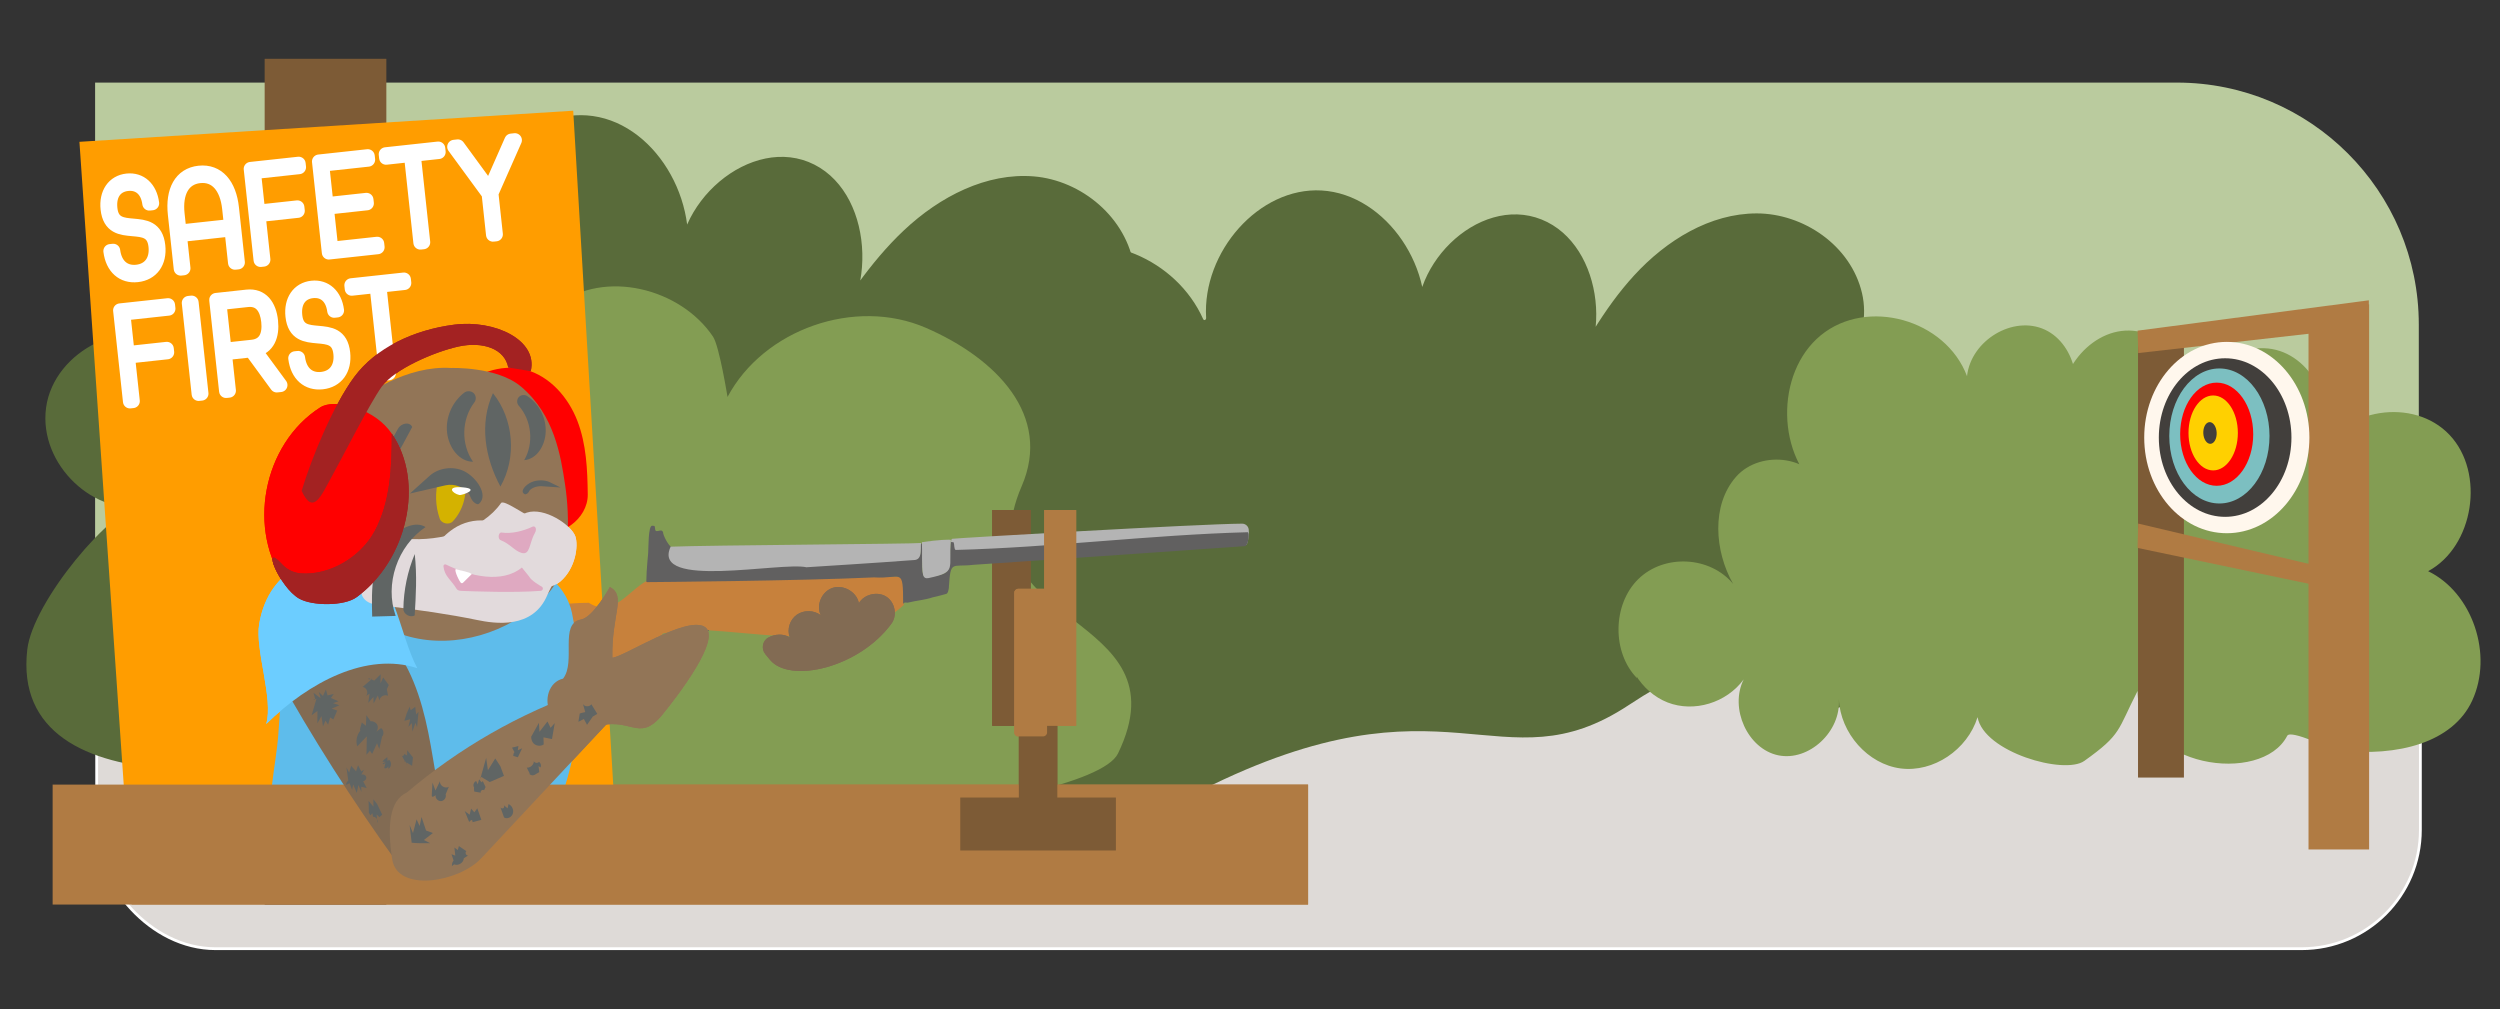 <?xml version="1.0" encoding="UTF-8"?>
<svg xmlns="http://www.w3.org/2000/svg" viewBox="0 0 1785.95 720.9">
  <rect x="0" y="0" width="1785.95" height="720.9" fill="#333333" stroke="none"/>
  <defs>
    <style>
      .cls-1 {
        fill: #ffd000;
      }

      .cls-2 {
        fill: #826b53;
      }

      .cls-3 {
        fill: #bacb9e;
      }

      .cls-4 {
        fill: #e2dadc;
      }

      .cls-5 {
        fill: #6ccdff;
      }

      .cls-6 {
        stroke-width: 10px;
      }

      .cls-6, .cls-7 {
        fill: #fff;
      }

      .cls-6, .cls-8 {
        stroke: #fff;
        stroke-linecap: round;
        stroke-linejoin: round;
      }

      .cls-9 {
        fill: #616060;
      }

      .cls-10 {
        fill: #7d5b36;
      }

      .cls-11 {
        fill: #423f3c;
      }

      .cls-12 {
        fill: #839d53;
      }

      .cls-13 {
        fill: #ff9d00;
      }

      .cls-8 {
        fill: #dedad7;
        stroke-width: 2px;
      }

      .cls-14 {
        fill: red;
      }

      .cls-15 {
        fill: #596b3a;
      }

      .cls-16 {
        fill: #dfa9c1;
      }

      .cls-17 {
        fill: #606564;
      }

      .cls-18 {
        fill: #fff7ed;
      }

      .cls-19 {
        fill: #b4b4b4;
      }

      .cls-20 {
        fill: #927557;
      }

      .cls-21 {
        fill: #a32222;
      }

      .cls-22 {
        fill: #c7813c;
      }

      .cls-23 {
        fill: #b07b43;
      }

      .cls-24 {
        fill: #7cbfc1;
      }

      .cls-25 {
        fill: #5ebceb;
      }

      .cls-26 {
        fill: #d4b200;
      }
    </style>
  </defs>
  <g id="Layer_13" data-name="Layer 13">
    <rect class="cls-8" x="69.07" y="361.41" width="1660" height="316.31" rx="84.88" ry="84.88"/>
    <path class="cls-3" d="M67.94,59h1487.17c95.39,0,172.83,77.44,172.83,172.83v92.75c0,80.26-65.16,145.41-145.41,145.41H67.94V59h0Z"/>
    <path class="cls-15" d="M166.36,240.76c-.47,1.18-1.72,1.21-2.14.06-17.48-48,8.61-110.14,54.1-127.29,43.41-16.36,95.5,11.63,111.24,57.49.51,1.48,2.22.91,2.26-.75,1.15-48.95,46.4-93.78,91.73-87.38,47.13,6.65,79.82,66.64,64.11,115.23-.46,1.43-2.04,1.31-2.25-.18-7.58-52.18,51.69-103.02,96.36-80.34,44.31,22.5,45.63,102.84,4.23,130.28-1.16.77-2.22-1.08-1.39-2.42,18.09-28.98,36.75-57.96,61.09-80.88,25.78-24.27,59.14-41.35,92.9-38.56,33.77,2.79,66.53,29.24,71.73,65.52,4.93,34.4-21.73,72.16-53.15,72.23-1.31,0-1.54-2.47-.29-3.1,43.35-21.81,102.78,17.18,102.34,69.62-.43,51.33-58.02,90.33-100.77,71.89-1.36-.59-.78-3.39.64-3.12,44.78,8.49,42.58,88.69,10.12,97.63-87.68,24.16-31.25-82.72-153.7-14.15-98.51,55.17-129.19-39.53-316.09,37.48-84.3,34.74-293.72,62.61-279.94-56.1,3.92-33.74,59.44-100.98,85.14-105.96,1.54-.3,1.77,2.8.24,3.16-36.38,8.64-77.61-28.87-71.94-70.03s59.19-67.02,91.58-44.08c1.03.73,2.18-.78,1.66-2.19-6.22-16.98,1.1-39.43,16.73-47.41,17.11-8.74,39.88,2.04,23.43,43.35Z"/>
    <path class="cls-15" d="M705.88,307.62c-.36,1.17-1.58,1.3-2.08.22-20.92-44.59-.47-106.17,42.53-126.19,41.03-19.1,94.11,3.59,113.16,46.27.62,1.38,2.24.7,2.14-.9-2.82-46.97,37.72-93.49,82.46-90.94,46.52,2.64,83.25,57.52,71.83,105.29-.34,1.41-1.88,1.42-2.21,0-11.59-49.38,42.14-102.76,87.54-84.57,45.05,18.05,52.8,94.89,14.62,124.44-1.07.83-2.26-.86-1.55-2.21,15.31-29.19,31.19-58.42,53.09-82.29,23.2-25.29,54.37-44.28,87.54-44.28,33.17,0,67.26,22.74,75.26,57.08,7.58,32.56-15.39,70.83-46.04,73.39-1.28.11-1.7-2.25-.54-2.95,40.53-24.32,101.66,8.32,105.45,58.59,3.71,49.2-49.33,91.1-92.52,76.83-1.37-.45-1.03-3.18.38-3.04,44.37,4.59,48.68,81.58,17.74,92.71-83.6,30.07-37.15-76.76-151.09-1.4-91.67,60.63-129.23-27.65-305.38,60.89-79.45,39.93-281.52,83.19-277.64-31.6,1.1-32.62,49.87-101.41,74.54-108.22,1.47-.41,1.95,2.54.49,3.01-34.8,11.15-78.04-21.51-75.83-61.39,2.3-41.38,52.35-68.87,85.81-49.46,1.06.62,2.06-.92,1.45-2.22-7.44-15.77-2.1-37.85,12.51-46.73,15.99-9.72,39.07-1.19,26.35,39.66Z"/>
    <path class="cls-12" d="M509.41,240.56c-23.1-34.51-77.33-48.54-111.43-22.57-41.09,31.29-33.89,106.14,12.42,129.1-32.9-19.53-71.04-49.31-105.55-42.79-69.7,13.17-58.12,40.31-80.05,74.37-41,63.67-35.46-53.69-103.27,14.11-36.6,36.6-37.19,99.66-17.42,134.93,5.37,9.59,79.92,64.68,117.92,23.39,18.68-20.3,35.2,10.28,64.05,18.83,152.14,45.13,492.4,10.04,512.58-31.63,49.41-101.98-112.55-89.74-68.78-191,21.79-50.4-18.11-91.33-68.55-113.15-50.44-21.83-115.76.98-141.6,49.43,0,0-5.86-36.35-10.33-43.03Z"/>
    <path class="cls-12" d="M1169.53,484.55c-18.05-18.34-17.67-52.66.79-70.81,18.46-18.15,51.31-16.51,67.78,3.38-13.29-23.48-15.67-56.29,2.1-76.51,17.78-20.22,57.31-14.87,62.76,11.84-34.05-25.18-35.24-85.87-2.2-112.93,33.04-27.06,89.16-11.38,104.43,29.19,2.9-25.71,33.07-43.7,55.66-33.19,22.59,10.51,29.7,45.85,13.11,65.19-8.58-30.03,16.98-65.09,47.06-64.57,30.08.53,54.05,36.45,44.14,66.16-1.36-31.65,31.31-59.78,60.79-52.35,29.49,7.44,45.84,47.94,30.44,75.36,17.26-33.82,67.88-41.74,93.52-14.62,25.64,27.12,17.35,79.82-15.31,97.35,31.65,15.31,46.71,59.6,31.45,92.54-13.77,29.74-52.85,40.29-95.24,35.5-5.4-.61-34.41-15.24-36.89-10.41-18.21,35.46-106.88,22.7-106.88-32.06-14.55,28.34-11.09,30.75-38.07,49.99-14.2,10.13-71.75-6.27-76.24-31.27-7.24,23.4-31.65,39.66-54.97,36.63-23.32-3.03-42.93-25.01-44.15-49.51,1.74,23.16-21.43,44.66-43.26,40.13-21.83-4.53-35.05-33.59-24.68-54.24-12.29,16.8-35.51,23.83-54.38,16.48-18.88-7.35-31.86-28.48-30.42-49.5"/>
  </g>
  <g id="Layer_9" data-name="Layer 9">
    <polygon class="cls-23" points="1649.16 227.94 1692.45 217.35 1692.45 606.86 1649.16 606.86 1649.16 227.94"/>
    <rect class="cls-10" x="1384.7" y="380.01" width="318.11" height="32.79" transform="translate(1940.16 -1147.34) rotate(90)"/>
    <polygon class="cls-23" points="1527.04 391.43 1527.47 374.03 1677.59 409.5 1674.58 422.34 1527.04 391.43"/>
    <polygon class="cls-23" points="1527.52 252.22 1527.04 236.21 1692.26 214.53 1692.14 233.58 1527.52 252.22"/>
    <ellipse class="cls-18" cx="1590.79" cy="312.58" rx="59" ry="68.34"/>
    <ellipse class="cls-11" cx="1589.59" cy="312.58" rx="47.37" ry="56.64"/>
    <ellipse class="cls-24" cx="1585.49" cy="311.45" rx="35.8" ry="48.23"/>
    <ellipse class="cls-14" cx="1583.56" cy="310.19" rx="26.1" ry="36.85"/>
    <ellipse class="cls-1" cx="1581.05" cy="309.28" rx="17.63" ry="26.77"/>
    <ellipse class="cls-11" cx="1578.77" cy="309.28" rx="4.78" ry="7.76" transform="translate(-11.4 65.3) rotate(-2.36)"/>
  </g>
  <g id="Layer_10" data-name="Layer 10">
    <path class="cls-25" d="M220.86,389.76c50.75,4.92,101.5,9.84,152.25,14.75,16.75,1.62,31.79,15.76,35.49,33.37,9.57,45.52,7.02,113.7-18.15,151.76-25.16,38.06-73.31,34.57-116.85,34.57-104.26,0-78.08-53.17-74.77-99.71,2.44-34.32,4.88-68.65,7.32-102.97"/>
    <rect class="cls-23" x="94.03" y="560.5" width="840.44" height="85.69"/>
    <rect class="cls-10" x="-69.56" y="300.63" width="604.19" height="86.93" transform="translate(576.63 111.56) rotate(90)"/>
    <rect class="cls-10" x="685.98" y="569.74" width="111.2" height="37.83"/>
    <rect class="cls-10" x="727.83" y="421.17" width="27.51" height="151.43"/>
    <rect class="cls-10" x="708.8" y="364.35" width="27.51" height="154.18"/>
    <path class="cls-14" d="M332.5,277.41c-15.33,39.49,9.12,89.35,50.26,102.49,17.08,5.46,37.33-9.07,37.12-26.64-.21-17.8-.99-35.98-7.44-52.66-6.45-16.68-19.57-31.85-37.13-36.57-17.55-4.72-39.14,3.91-42.82,13.37Z"/>
    <path class="cls-20" d="M243.61,297.23c-23.97,25.19-22.92,64.15-14.14,96.02,8.78,31.87,36.49,56.98,69.59,63.05,33.1,6.07,70.23-7.14,93.23-33.18,15.7-17.78,14.76-54.49,11.42-76.69-3.12-20.71-7.62-50.12-31.51-70.26-17.15-14.46-49.95-13.29-49.95-13.29-30.75-1.94-62.81,17.71-78.64,34.34Z"/>
    <polyline class="cls-13" points="56.74 101.31 92.69 623.03 440.38 599.42 409.49 79.08"/>
    <rect class="cls-10" x="708.8" y="364.35" width="27.51" height="154.18"/>
    <g>
      <path class="cls-19" d="M679.29,388.2c.27-1.03,0-3.02.99-3.3,1.74-.42,176.76-10.63,207.04-10.81,2.44-.01,4.51,1.82,4.75,4.25.56,5.62-1.27,10.34-1.49,10.82-67.93-4.82-141.15,7.18-210.26,5.23-1.17-1.14-.44-4.48-1.02-6.19Z"/>
      <path class="cls-19" d="M303.4,454.35c1.25,2.93-.34,7.72-.65,11.14l-.23-.02c.24-3.67.56-7.33.89-11.12Z"/>
      <path class="cls-22" d="M315.5,448.83c4.6-2.87,10.76-2.57,15.87-4.53,1.19-.75,2.82-.03,3.99-.79.64-.51,1.34.15,1.87-.75,27.97-5.08,56.07-12.04,83.39-12.13,20.24,12.77,31.22-15.62,48.62-18.28,51.74-.23,103.33.5,155.17-.49,25.77.27,19.17-3.81,21.26,20.28-38.29,35.53-99.61,19.07-148.17,17.81-.39-2.88-10.65,1.6-13.73.96-.51.85-1.09.14-1.6.39-.6.29-1.17.43-1.84.31-.62-1.36-1.56-.02-2.35.28-.48.2-.93-.26-1.49.21-1.65.25-3.71-.07-3.94,2.32-14.67,5.46-22.25,20.57-25.84,34.54-1.2,13.07-1.26,13.31-15.28,15.19-18.92-3.12-15.59-17.9-33.05-2.34-22.83,15.99-47.31,30.04-72.12,42.89-16.78,10.43-13.08,8.19-13.63-8.71-.77-28.44-7.78-59.87,2.86-87.15Z"/>
      <path class="cls-9" d="M645.21,431.49c-.12-27.03-.93-17.72-20.85-19.01-52.31,2.48-160.87,3.39-161.2,3.37-.51-.03-1.23.17-1.45-.36.12-4.47.3-9.55.77-14.12.44-4.23.37-4.09.56-6.27.27-3.1-.09-19.7,2.87-19.53,1.37.2,1.96-.44,2.07,2.08.07,4.25,4.77-.95,5.71,2.75-.12,1.44,3.62,9.76,7.03,11.29,2.38.12,4.56-.67,7,.12-.28,2.28-1.96,3.02-2.6,5.34-1.13,2.08-1.27,6.48,1.12,6.89,31.46,1.33,62.93-1.12,94.41-2.85,25.27-1.79,50.63-2.84,75.95-3.88,1.67-1.13.56-6.87,1.03-8.92.47.04.94.08,1.56.13,1.16,4.17-3.19,26.65,3.39,23.54,20.05-1.64,14.96-5.93,16.5-24.88l2.1.17c.77,1.53.21,4.52,1.44,5.52,69.5-1.81,138.75-10.76,208.65-12.67,1.8.12.32,10.66-2.28,9.98-64.47,4.61-128.87,8.94-193.61,13.31-15.6,1.89-16.31-3.85-17.56,16.71-.33,1.73-.6,4.02-2.3,4.2-3.01.78-6.13,1.69-9.11,2.3-5.78,1.95-11.71,2.3-17.55,3.75-1.35.41-2.52-.84-3.65,1Z"/>
      <path class="cls-9" d="M315.42,448.83c-11.44,30.75-2.22,64.41-2.67,96.16.05,1.83-.84,5.89,1.95,6.08-8.63,3.99-11.67,10.06-10.07-2.63.29-12.44-.1-24.98-.9-37.44-.78-16.57-2.79-33.18-.29-49.66.5-12.6-.02-8.66,11.98-12.52Z"/>
      <path class="cls-9" d="M465.69,458.4c1.85-2.21,4.26-3.11,6.85-3.86.25,11.72,5.39,18.03,17.91,13.74,7.55-2.2,7.5-11.91,7.05-18.2,3.04-.31,5.91,0,9.01.25.02.68-.31.51-.52.43-6.72-.25-2.1,11.52-7.71,16.74-5.82,7.6-17.62,8.76-25.74,4.58-4.03-3.02-3.43-10.26-6.84-13.69Z"/>
      <path class="cls-19" d="M657.95,387.89c-.47,4.63,1.15,12.22-5.3,12.22-23.97,1.84-71.5,4.81-75.85,5.08-.21.01-.42.11-.63.06-18.19-4.12-111.36,16.07-97.07-14.71,27.31-1.08,173.96-1.95,178.84-2.64Z"/>
      <path class="cls-19" d="M679.29,385.74c-1.9,20.61,4.82,22.82-15.98,27.23-2.03.44-3.46-.2-3.95-2.68-1.12-5.73-.39-17.11-.78-22.97,11.29-1.66,20.22-2.08,20.72-1.59Z"/>
      <path class="cls-9" d="M487.01,450.69c-3.09,4.71,1.74,9.98,2.56,14.72-1.66,8.52-10.32-10.79-9.17-13.67.6-.01,1.18-.15,1.78-.44.52-.25,1.1.46,1.6-.39,1.05-.08,2.1-.15,3.23-.23Z"/>
    </g>
    <rect class="cls-23" x="745.97" y="364.35" width="22.83" height="154.18"/>
    <rect class="cls-23" x="683.58" y="461.65" width="105.46" height="23.41" rx="2.68" ry="2.68" transform="translate(262.95 1209.66) rotate(-90)"/>
    <path class="cls-20" d="M402.22,484.82c9.49-12.03-2.98-39.43,12.83-42.24,8.81-1.57,20.61-23.25,20.61-23.25,12.01,6.57,1.19,19.22,1.79,50.54,8.19-.58,52.38-29.84,65.76-22.21s-19.78,50.25-29.82,62.65c-17.65,21.82-23.05-.47-50.26,9.89-10.66,4.06-24.4-.75-29.69-10.4-5.29-9.65-1.35-22.69,8.78-24.99Z"/>
    <path class="cls-2" d="M550.04,471.32l-3.3-4.02c-3.08-3.76-2.13-9.48,2.12-11.84,4.66-2.59,10.72-2.95,15.31-.16-2.11-5.65.02-12.55,4.98-16.1,4.96-3.55,12.32-3.44,17.17.26-3.53-7.25.81-17.09,8.62-19.54,7.81-2.46,17.18,3.07,18.63,10.98,3.7-6.38,13.19-8.68,19.5-4.73,6.31,3.96,8.15,13.36,3.78,19.32-23.35,31.84-72.74,42.97-86.81,25.83Z"/>
    <path class="cls-2" d="M213.26,436.22c-16.73,6.46-24.88,28.46-16.28,43.92,26.01,46.74,54.82,91.99,86.23,135.44,5.86,8.11,18.03,11.09,27.1,6.65,9.07-4.44,13.93-15.76,10.83-25.22-7.83-23.85-10.2-49.03-15.17-73.6-4.97-24.57-13.03-49.46-30.07-68.14-17.04-18.68-43.25-26.54-62.64-19.05Z"/>
    <path class="cls-20" d="M290.74,566.1c37.17-31.69,80.44-56.47,126.84-72.63,6.21-2.16,13.77.31,17.41,5.7s3.01,13.19-1.45,17.95c-29.89,31.99-59.79,63.97-89.68,95.96-16.05,17.18-60.03,24.8-63.69.74-3.51-23.02-2.26-42.05,10.57-47.73Z"/>
    <path class="cls-5" d="M298.1,477.34c-36.09-11.74-77.24,9.82-107.94,39.89,5.34-17.94-8.17-53.15-4.99-71.58,7.24-42.02,43.92-52.08,69.89-45.52,25.98,6.56,29.93,52.77,43.04,77.21Z"/>
    <path class="cls-26" d="M332.19,343.17c-1.49-9.69-16.47-10.22-19-.72-2.45,9.2-2.23,19.11.96,28.09,1.27,3.57,6.73,4.69,9.33,1.92,7.26-7.77,10.32-18.82,8.71-29.29Z"/>
    <path class="cls-17" d="M335.25,353.13c-3.5-5.17-10.68-7.88-17.02-6.42-8.47,1.95-16.94,3.91-25.41,5.86,4.7-4.22,9.4-8.45,14.1-12.67,6.38-5.73,16.73-7.13,24.57-3.33,8.65,4.2,17.77,17.01,10.76,23.25-.49.43-.83.5-1.45.3-3.94-1.28-5.02-6.2-5.56-6.99Z"/>
    <path class="cls-4" d="M379.34,368.97c-3.58-.32-19.44-12.42-21.43-9.58-13.52,19.31-43.07,27.56-67.78,25.5-11.42-.95-29.34,18.24-31.65,28.87-2.31,10.64.32,17.12,11.7,18.45,30.14,3.54,51.06,6.68,70.48,10.67,12.63,2.6,40.09,6.97,50.43-18,4.08-9.85,11.48-13.32-4.24-45.66-5.29-10.89,6.17-9.04-7.5-10.26Z"/>
    <path class="cls-17" d="M378.33,350.37c1.68-1.97,5.35-3.24,8.71-3.02,4.48.3,8.96.6,13.45.91-2.58-1.27-5.16-2.54-7.74-3.8-3.5-1.72-8.95-1.75-12.94-.06-4.4,1.86-8.8,6.76-4.95,8.63.27.13.45.14.77.04,2.02-.63,2.44-2.4,2.7-2.7Z"/>
    <path class="cls-4" d="M361.34,399.75c-4.42-13.85,2.53-29.4,15-33.54,12.47-4.13,31.81,8.68,34.7,17.06,2.25,6.52.19,22.98-10.9,32.26-10.02,8.39-31.96,5.64-38.8-15.78Z"/>
    <path class="cls-4" d="M323.91,377.73c13.87-9.31,32.82-7.48,40.9,3.95,8.07,11.43,4.02,30.72-8.73,41.61-12.75,10.89-32.27,11.71-42.1,1.78-9.83-9.93-11.5-32.95,9.93-47.34Z"/>
    <path class="cls-16" d="M358.45,380.44c6.75,1.1,15.67-1.14,21.84-4.15,2.05-1,3.59,1.44,1.75,4.64-4.09,7.11-3.17,15.93-9.53,14.04-4.93-1.46-8.05-6.37-14.84-9.09-2.31-.92-1.68-5.85.78-5.45Z"/>
    <path class="cls-16" d="M372.83,405.43c-14.04,11.58-37.11,6.31-54.24-2.15-.89-.44-1.91.27-1.81,1.24.79,7.34,5.53,9.67,9.43,16.19.66,1.1,2.19,1.35,3.49,1.41,7.9.33,38.38,1.47,56.61-.05,1.61-.13,2.07-2.21.68-3-.84-.48-7.54-4.24-9.05-7.28"/>
    <path class="cls-17" d="M352.15,280.87c14.93,18.59,17.13,46.08,5.34,66.72-11.12-20.75-15.16-45.05-5.34-66.72Z"/>
    <path class="cls-17" d="M337.94,329.88c-8.71-12.47-8.3-30.37.96-42.45,1.47-1.92,1.24-4.89-.5-6.57s-4.78-1.85-6.72-.38c-8.72,6.64-13.55,17.89-12.29,28.64,1.26,10.75,8.56,20.64,18.55,20.76Z"/>
    <path class="cls-17" d="M257.61,521.76c-2.72,3.06-3.66,7.55-2.39,11.41,2.28-2.38,4.56-4.77,6.83-7.15l-.26,13.16c.82-.96,1.65-1.92,2.47-2.89l1.6,2.31,3.47-7.68,1.62,4.18c.65-2.94,1.31-5.88,1.96-8.83,1.61-1.72,1.27-4.8-.67-6.16-1.22.93-2.44,1.87-3.66,2.8,1.35-1.3,1.74-3.47.91-5.14s-2.8-2.72-4.68-2.49c-1.03-1.46-2.06-2.93-3.1-4.39-.1,2.53-.2,5.05-.3,7.58-.98-.78-1.97-1.57-2.95-2.35l-.75,2.71c-.49,1.63-.98,3.27-.11,2.91Z"/>
    <path class="cls-17" d="M290.46,509.86c-.53,1.69-1.05,3.39-1.58,5.08,1.39-.37,2.78-.73,4.17-1.1-.44,1.8-.87,3.61-1.31,5.41.82-.91,1.65-1.81,2.47-2.72.13,2.03.27,4.05.4,6.08.74-2.09,1.47-4.17,2.21-6.26.38,1.09.75,2.18,1.13,3.27.34-3.72.69-7.45,1.03-11.17-.57.67-1.13,1.34-1.7,2.02-.21-1.85-.41-3.7-.62-5.56-1.09.81-2.18,1.63-3.27,2.44-.27-.82-.53-1.65-.8-2.47-.99,2.41-2.06,4.78-2.13,4.98Z"/>
    <path class="cls-17" d="M374.47,328.74c7.02-12.05,5.38-28.47-3.91-38.94-1.47-1.66-1.48-4.41-.01-6.07,1.47-1.66,4.22-2.03,6.08-.81,8.4,5.51,13.59,15.52,13.22,25.49-.37,9.97-6.3,19.54-15.38,20.34Z"/>
    <path class="cls-17" d="M304.01,376.51c-20.16,13.54-29.36,40.87-21.35,63.5-5.59.16-11.18.32-16.78.47-.26-9.98-.51-20.04,1.22-29.88,1.74-9.84,5.62-19.57,12.66-26.79s17.54-11.62,24.24-7.29Z"/>
    <path class="cls-17" d="M296.3,395.76c-5.16,12.43-7.93,25.8-8.14,39.22-.06,3.71,4.79,6.52,8.08,4.68.86-14.16,1.73-28.32.05-43.9Z"/>
    <path class="cls-17" d="M264.67,355.24c4.02-16.85,10.73-33.56,19.67-49,2.47-4.27,8.54-4.99,10.13-1.2-8.88,16.63-17.76,33.25-29.79,50.2Z"/>
    <path class="cls-17" d="M226.07,499.19c-1.15,3.92-2.3,7.85-3.46,11.77,1.38-1.02,2.76-2.05,4.14-3.07,0,2.95-.01,5.91-.02,8.86.97-1.72,1.94-3.45,2.91-5.17.36,2.45.73,4.91,1.09,7.36.6-1.39,1.19-2.77,1.79-4.16.62.98,1.25,1.96,1.87,2.94.49-1.73.97-3.46,1.46-5.19.75.5,1.51.99,2.26,1.49.92-2.13,1.84-4.26,2.76-6.39-1.3-.47-2.61-.93-3.91-1.4l5.49-2.4c-1.51-.5-3.02-1.01-4.52-1.51,1.29-.45,2.57-.89,3.86-1.34-1.79-.79-3.59-1.58-5.38-2.36.68-.97,1.36-1.95,2.04-2.92-1.49.37-2.98.73-4.47,1.1-.39-1.43-.78-2.85-1.16-4.28-.7,1.55-1.4,3.1-2.1,4.65-1.01-.96-2.02-1.92-3.03-2.88.47,1.52.93,3.05,1.4,4.57-1.71-1.32-3.42-2.64-5.13-3.97.43,1.58.86,3.17,1.29,4.75-1.24-.53-2.51,1.51.8-.46Z"/>
    <path class="cls-17" d="M265.94,484.81c-2.3,1.98-4.6,3.96-6.9,5.94,2.87.24,4.44,4.3,2.46,6.34.84-.5,1.68-1,2.52-1.5-.32,2.16-.64,4.33-.96,6.49,1.24-1.4,2.48-2.79,3.73-4.19.03,1.57.06,3.15.09,4.72l3.03-5.78c.39,1.23.79,2.45,1.18,3.68.04-2.77,3.67-4.8,6.13-3.43-.29-1.58-.58-3.16-.86-4.74.46-.99.93-1.99,1.39-2.98-1.34-1.8-2.68-3.6-4.03-5.4-.64,1.4-1.28,2.81-1.92,4.21.05-2.17.1-4.33.14-6.5-1.52,1.51-3.04,3.02-4.56,4.53-1.33-.57-2.65-1.14-3.98-1.71-.31.68-.61,1.35,2.53.29Z"/>
    <path class="cls-17" d="M289.41,544.16l-2.43-4.48c.48,1.07,2.42-.49,1.44-1.16.81.37,1.62.74,2.42,1.11,0-1.23.01-2.47.02-3.7,1.38,1.7,2.76,3.41,4.13,5.11-.19,2.01-.39,4.02-.58,6.03-1.39-.81-2.78-1.61-4.17-2.42.23.59.46,1.18.69,1.78-.55-1-1.11-2-1.66-2.99-.34.68-.67,1.35.13.73Z"/>
    <path class="cls-17" d="M248.82,557.7l-1.34-9.5c.65,1.26,1.31,2.51,1.96,3.77.48-1.63.96-3.27,1.43-4.9,1.16,1.32,2.32,2.64,3.48,3.95.48-1.46.96-2.91,1.44-4.37l2.31,4.49c.67-.46,1.33-.92,2-1.37-.64,1.21-1.28,2.42-1.93,3.63,1.32-.57,3.06.25,3.43,1.62s-.73,2.93-2.16,3.07c.84,1.63,1.68,3.27,2.52,4.9-1.3-.3-2.61-.6-3.91-.9.05,1.24.1,2.47.16,3.71-.73-1.66-1.45-3.33-2.18-4.99-.38,1.89-.76,3.77-1.14,5.66-.86-2.05-1.73-4.09-2.59-6.14-.25,1.33-.5,2.66-.75,3.99-.61-1.6-1.23-3.21-1.84-4.81-.82.41-1.63.83-2.45,1.24.07-1.02.15-2.04,1.53-3.05Z"/>
    <path class="cls-17" d="M275.42,544.59l-.92,4.1c1.17.66,2.9-.35,2.86-1.68.03.76.07,1.52.1,2.28,2.26-1.34,2.47-5.02.38-6.61-.31.4-.62.8-.92,1.2-.08-1.02-.16-2.05-.24-3.07-.75.6-1.5,1.21-2.25,1.81-.43.5-.86.99-1.3,1.49.76.03,1.53.06,2.29.09-.74.47-1.48.93-2.22,1.4.55.39,1.1.78,2.22-1.02Z"/>
    <path class="cls-17" d="M342.47,558.7c1.61-5.77,3.22-11.53,4.83-17.3.42,2.95.84,5.9,1.26,8.85,1.75-2.81,3.5-5.63,5.25-8.44,1.21,1.86,2.42,3.72,3.64,5.57.86,2.3,1.72,4.6,2.57,6.91-3.39,1.46-6.79,2.93-10.18,4.39-2.01-1.22-4.01-2.44-6.02-3.66-.91,1.8-1.82,3.61-2.73,5.41.78-1.62,1.56-3.24,1.38-1.72Z"/>
    <path class="cls-17" d="M379.58,526.12c1.8-3.25,3.6-6.5,5.4-9.75.14,2.13.27,4.27.41,6.4,1.9-2.45,3.81-4.91,5.71-7.36.74,1.51,1.48,3.02,2.22,4.53.99-1.13,1.98-2.25,2.98-3.38-.66,3.81-1.31,7.61-1.97,11.42-2.03-.41-4.06-.82-6.09-1.23.06,1.69.11,3.39.17,5.08-2.29,1.57-5.8,1.07-7.53-1.08-1.74-2.15-1.44-5.6-1.3-4.64Z"/>
    <path class="cls-17" d="M294.09,602.02c-.49-4.22-.98-8.45-1.47-12.67.8,1.93,1.61,3.85,2.41,5.78.85-3.28,1.71-6.55,2.56-9.83.73,1.59,1.45,3.19,2.18,4.78.46-2.14.91-4.29,1.37-6.43,1.07,3.22,2.14,6.43,3.21,9.65,1.64.6,3.28,1.2,4.91,1.8-2.16,1.66-4.32,3.33-6.48,4.99,1.52.76,3.04,1.51,4.56,2.27-4.5.07-9.01.14-13.26-.34Z"/>
    <path class="cls-17" d="M308.44,568.15c.17-3.03.34-6.06.51-9.1.71,1.89,1.42,3.78,2.13,5.67,1.1-2.27,2.19-4.55,3.29-6.82-.7,3.1,3.63,5.94,6.29,4.11-.77,1.82-1.54,3.65-2.31,5.47.74,2.09-.97,4.65-3.23,4.82s-4.34-2.11-3.93-4.29c-1.03.97-2.86,2.06-2.76.13Z"/>
    <path class="cls-17" d="M335.16,587.19l-3.17-7.79c1.17.87,2.33,1.75,3.5,2.62.35-1.45.71-2.91,1.06-4.36.77.87,1.53,1.75,2.3,2.62.71-.95,1.41-1.9,2.12-2.84.97,2.75,1.95,5.5,2.92,8.25-2.09.56-4.18,1.11-6.26,1.67-.15-1.31-.3-2.62-2.47-.17Z"/>
    <path class="cls-17" d="M338.72,562.61c-1.09-1.53-.33-3.97,1.44-4.66.37.78.75,1.56,1.12,2.33.32-1.18.64-2.35.96-3.53.59.71,1.19,1.42,1.78,2.12l.88-.89c.66,1.42,1.32,2.84,1.98,4.25l-1.05,2.31c-1.04-.89-2.97.55-2.36,1.76-1.56-.28-3.12-.57-4.68-.85-.15-1.3-.31-2.61-.07-2.87Z"/>
    <path class="cls-17" d="M378.51,552.75c-.73-1.45-1.46-2.9-2.19-4.35,2.57.19,5.05-2.06,5.04-4.58.63,1.33,2.8,1.57,3.71.41,1.25.87,1.75,2.65,1.12,4.02-.49-.32-.99-.63-1.48-.95.18,1.42.37,2.85.55,4.27-1.14.67-2.28,1.33-3.42,2-1.45.76-3.51.06-4.16-1.42.16.47.32.95.82.6Z"/>
    <path class="cls-17" d="M324.03,614.72l-1.5-4.47c.9.33,1.8.66,2.7.99-.2-1.92-.41-3.85-.61-5.77.82.59,1.64,1.18,2.47,1.77.24-.95.48-1.9.71-2.84,1.79,1.23,3.58,2.46,5.38,3.69-1.27.86-.26,3.29,1.26,3.03-1.04.67-2.07,1.33-3.11,2-.03,3.18-3.97,5.65-6.94,4.35-.51.41-1.03.83-1.54,1.24,0-1.25,0-2.5,1.19-3.98Z"/>
    <path class="cls-17" d="M360.08,583.99l-2.75-7.74c.09.99,1.44,1.62,2.28,1.06s.74-2.03-.17-2.47c1.05.87,2.1,1.75,3.16,2.62.23-1.02.46-2.04.68-3.06,2.5,1.11,3.91,4.15,3.1,6.72-.8,2.57-3.71,4.32-6.31,2.86Z"/>
    <path class="cls-17" d="M418.1,508.71c-.55-1.94-1.09-3.88-1.64-5.82,1.11,2.12,4.73,2.25,5.99.21,1.41,2.29,2.82,4.58,4.23,6.87-1.08.65-2.15,1.31-3.23,1.96-1.36,1.96-2.73,3.92-4.09,5.88-.76-1.4-1.51-2.8-2.27-4.2-1.3.68-2.6,1.37-3.9,2.05.32-1.98.65-3.97.97-5.95,1-.31,2-.62,3.93-1.01Z"/>
    <path class="cls-17" d="M263.5,579.73l-.2-7.56c1.16,1.36,2.32,2.71,3.48,4.07-.02-1.77-.04-3.54-.06-5.31.91,1.18,1.82,2.37,2.73,3.55,1.2,2.51,2.4,5.02,3.59,7.53-.66.58-1.31,1.17-1.97,1.75-.67-.65-1.33-1.31-2-1.96.16,2.06.33,4.11.49,6.17.88-1.98-.88-4.58-3.09-4.54-.13-.82-.26-1.63-.39-2.45-.52.51-1.05,1.02-1.57,1.53-.71-1.32-1.41-2.63-1.01-2.76Z"/>
    <path class="cls-17" d="M367.52,537.36l-1.73-3.26c1.52-.39,3.04-.77,4.55-1.16-.14,1-.29,2.01-.43,3.01,1.04-.46,2.07-.92,3.11-1.39-1.02,2.14-2.04,4.28-3.06,6.42-1.1-.32-2.2-.63-3.31-.95.1-1.1.2-2.2.87-2.67Z"/>
    <path class="cls-7" d="M326.2,406.65c-2.52-1.04,1.04,7.13,2.91,9.56.44.57,1.33.56,1.77-.02l6.11-6.06c-1.1-1.45-8.69-2.62-10.78-3.48Z"/>
    <path class="cls-7" d="M330.78,348.16c-12.3-1.11-7.86,4.31-2.54,5.48,1.54.34,15.36-4.33,2.54-5.48Z"/>
    <path class="cls-14" d="M228.83,291.01c-41.28,26.29-52.95,88.15-24,127.16,12.02,16.19,40.69,16.07,52.57-.22,12.04-16.51,23.81-33.74,29.3-53.3,5.5-19.56,3.81-42.1-9.15-57.92-12.96-15.83-38.82-22.01-48.71-15.71Z"/>
    <path class="cls-21" d="M215.5,350.61c6.85-22.88,22.26-60.62,37.57-81.33,15.31-20.71,42.32-33.62,71.37-37.34,29.05-3.72,59.99,10.99,54.72,33.25-5.36-.89-10.71-1.78-16.07-2.67-2.54-13.47-18.33-18.74-35.51-14.98-17.18,3.76-46.01,16.19-54.91,28.73-8.89,12.54-28.41,51.18-35.71,64.26-7.29,13.08-13.2,28.36-21.48,10.08Z"/>
    <path class="cls-21" d="M201.39,402.97c3.49,3.86,8.35,6.28,13.6,6.66,20.73,1.51,42.87-11.93,52.63-30.15,11.28-21.06,12.25-45.47,12.25-69.64,23.82,34.38,11.13,90.36-25.18,116.82-8.78,6.4-31.62,6.34-41.06.92-14.12-8.11-27.37-41.33-12.24-24.61Z"/>
    <path class="cls-21" d="M201.39,402.97c3.49,3.86,8.35,6.28,13.6,6.66,20.73,1.51,42.87-11.93,52.63-30.15,11.28-21.06,12.25-45.47,12.25-69.64,23.82,34.38,11.13,90.36-25.18,116.82-8.78,6.4-31.62,6.34-41.06.92-14.12-8.11-27.37-41.33-12.24-24.61Z"/>
    <g>
      <path class="cls-6" d="M78.84,179.35l2.04-.22c1.36,10.52,7.92,15.94,16.89,14.97,9.11-.99,14.41-7.91,13.29-18.25-1.18-10.94-8.61-11.44-16.28-12.11-8.12-.73-16.53-1.42-17.94-14.45-1.2-11.14,4.33-19.29,13.95-20.33,9.48-1.03,16.52,5.45,17.91,16.26l-2.04.22c-1.29-9.92-7.44-14.89-15.6-14-8.31.9-13.3,7.28-12.18,17.62,1.18,10.94,8.61,11.44,16.28,12.11,8.12.73,16.53,1.42,17.94,14.45,1.27,11.73-4.72,19.83-15.07,20.95-10.21,1.11-17.69-5.32-19.2-17.23Z"/>
      <path class="cls-6" d="M124.9,153.02c-1.81-16.71,4.25-28.23,17.37-29.66,13.2-1.43,21.65,8.51,23.45,25.22l4.21,38.88-2.04.22-2.57-23.77-36.82,4,2.57,23.77-1.97.21-4.2-38.88ZM165.05,161.43l-1.37-12.63c-1.63-15.12-9.19-24.25-21.14-22.96-11.88,1.29-17.31,11.84-15.67,26.96l1.37,12.63,36.82-4Z"/>
      <path class="cls-6" d="M179.09,120.67l34.27-3.72.27,2.49-32.22,3.5,3.05,28.24,28-3.04.27,2.49-28,3.04,3.44,31.82-2.04.22-7.03-65.04Z"/>
      <path class="cls-6" d="M227.87,115.37l34.85-3.79.27,2.49-32.81,3.56,3.05,28.24,28.58-3.11.27,2.49-28.58,3.11,3.17,29.33,32.81-3.56.27,2.49-34.85,3.79-7.03-65.04Z"/>
      <path class="cls-6" d="M293.54,110.75l-17.72,1.93-.27-2.49,37.55-4.08.27,2.49-17.79,1.93,6.76,62.55-2.04.22-6.76-62.55Z"/>
      <path class="cls-6" d="M349.05,138.42l-24.58-33.55,2.62-.29,22.68,31.04,15.52-35.19,2.55-.28-16.77,37.94,3.17,29.33-2.04.22-3.16-29.24Z"/>
      <path class="cls-6" d="M85.79,221.73l34.27-3.72.27,2.49-32.22,3.5,3.05,28.24,28-3.04.27,2.49-28,3.04,3.44,31.82-2.04.22-7.03-65.03Z"/>
      <path class="cls-6" d="M134.86,216.39l2.04-.22,7.03,65.03-2.04.22-7.03-65.03Z"/>
      <path class="cls-6" d="M154.47,214.26l21.94-2.38c10.57-1.15,16.05,6.51,17.23,17.45,1.13,10.44-2.23,18.96-11.7,20.69l18.42,25.06-2.62.29-18.35-25.07-18.74,2.04,2.89,26.75-2.04.22-7.03-65.03ZM180.28,247.68c9.55-1.04,12.34-8.69,11.32-18.13-1.02-9.45-5.44-16.21-14.92-15.18l-19.9,2.16,3.6,33.31,19.9-2.16Z"/>
      <path class="cls-6" d="M210.91,255.92l2.04-.22c1.36,10.52,7.92,15.94,16.89,14.97,9.11-.99,14.41-7.9,13.29-18.25-1.18-10.94-8.61-11.44-16.28-12.12-8.12-.73-16.53-1.42-17.94-14.45-1.2-11.14,4.33-19.29,13.96-20.33,9.48-1.03,16.52,5.45,17.91,16.26l-2.04.22c-1.29-9.92-7.44-14.89-15.6-14-8.31.9-13.3,7.28-12.18,17.62,1.18,10.94,8.61,11.44,16.28,12.12,8.12.73,16.53,1.42,17.94,14.45,1.27,11.73-4.72,19.83-15.07,20.95-10.21,1.11-17.69-5.32-19.2-17.23Z"/>
      <path class="cls-6" d="M268.99,204.33l-17.72,1.93-.27-2.49,37.55-4.08.27,2.49-17.79,1.93,6.76,62.55-2.04.22-6.76-62.55Z"/>
    </g>
    <path class="cls-25" d="M220.86,389.76c50.75,4.92,101.5,9.84,152.25,14.75,16.75,1.62,31.79,15.76,35.49,33.37,9.57,45.52,7.02,113.7-18.15,151.76-25.16,38.06-73.31,34.57-116.85,34.57-104.26,0-78.08-53.17-74.77-99.71,2.44-34.32,4.88-68.65,7.32-102.97"/>
    <rect class="cls-23" x="37.6" y="560.5" width="896.87" height="85.69"/>
    <rect class="cls-10" x="685.98" y="569.74" width="111.2" height="37.83"/>
    <rect class="cls-10" x="727.83" y="421.17" width="27.51" height="151.43"/>
    <path class="cls-14" d="M332.5,277.41c-15.33,39.49,9.12,89.35,50.26,102.49,17.08,5.46,37.33-9.07,37.12-26.64-.21-17.8-.99-35.98-7.44-52.66-6.45-16.68-19.57-31.85-37.13-36.57-17.55-4.72-39.14,3.91-42.82,13.37Z"/>
    <path class="cls-20" d="M243.61,297.23c-23.97,25.19-22.92,64.15-14.14,96.02,8.78,31.87,36.49,56.98,69.59,63.05,33.1,6.07,70.23-7.14,93.23-33.18,15.7-17.78,14.76-54.49,11.42-76.69-3.12-20.71-7.62-50.12-31.51-70.26-17.15-14.46-49.95-13.29-49.95-13.29-30.75-1.94-62.81,17.71-78.64,34.34Z"/>
    <rect class="cls-23" x="745.97" y="364.35" width="22.83" height="154.18"/>
    <rect class="cls-23" x="683.58" y="461.65" width="105.46" height="23.41" rx="2.68" ry="2.68" transform="translate(262.95 1209.66) rotate(-90)"/>
    <path class="cls-20" d="M402.22,484.82c9.49-12.03-2.98-39.43,12.83-42.24,8.81-1.57,20.61-23.25,20.61-23.25,12.01,6.57,1.19,19.22,1.79,50.54,8.19-.58,52.38-29.84,65.76-22.21s-19.78,50.25-29.82,62.65c-17.65,21.82-23.05-.47-50.26,9.89-10.66,4.06-24.4-.75-29.69-10.4-5.29-9.65-1.35-22.69,8.78-24.99Z"/>
    <path class="cls-2" d="M550.04,471.32l-3.3-4.02c-3.08-3.76-2.13-9.48,2.12-11.84,4.66-2.59,10.72-2.95,15.31-.16-2.11-5.65.02-12.55,4.98-16.1,4.96-3.55,12.32-3.44,17.17.26-3.53-7.25.81-17.09,8.62-19.54,7.81-2.46,17.18,3.07,18.63,10.98,3.7-6.38,13.19-8.68,19.5-4.73,6.31,3.96,8.15,13.36,3.78,19.32-23.35,31.84-72.74,42.97-86.81,25.83Z"/>
    <path class="cls-2" d="M213.26,436.22c-16.73,6.46-24.88,28.46-16.28,43.92,26.01,46.74,54.82,91.99,86.23,135.44,5.86,8.11,18.03,11.09,27.1,6.65,9.07-4.44,13.93-15.76,10.83-25.22-7.83-23.85-10.2-49.03-15.17-73.6-4.97-24.57-13.03-49.46-30.07-68.14-17.04-18.68-43.25-26.54-62.64-19.05Z"/>
    <path class="cls-20" d="M290.74,566.1c37.17-31.69,80.44-56.47,126.84-72.63,6.21-2.16,13.77.31,17.41,5.7s3.01,13.19-1.45,17.95c-29.89,31.99-59.79,63.97-89.68,95.96-16.05,17.18-60.03,24.8-63.69.74-3.51-23.02-2.26-42.05,10.57-47.73Z"/>
    <path class="cls-5" d="M298.1,477.34c-36.09-11.74-77.24,9.82-107.94,39.89,5.34-17.94-8.17-53.15-4.99-71.58,7.24-42.02,43.92-52.08,69.89-45.52,25.98,6.56,29.93,52.77,43.04,77.21Z"/>
    <path class="cls-26" d="M332.19,343.17c-1.49-9.69-16.47-10.22-19-.72-2.45,9.2-2.23,19.11.96,28.09,1.27,3.57,6.73,4.69,9.33,1.92,7.26-7.77,10.32-18.82,8.71-29.29Z"/>
    <path class="cls-17" d="M335.25,353.13c-3.5-5.17-10.68-7.88-17.02-6.42-8.47,1.95-16.94,3.91-25.41,5.86,4.7-4.22,9.4-8.45,14.1-12.67,6.38-5.73,16.73-7.13,24.57-3.33,8.65,4.2,17.77,17.01,10.76,23.25-.49.43-.83.5-1.45.3-3.94-1.28-5.02-6.2-5.56-6.99Z"/>
    <path class="cls-4" d="M379.34,368.97c-3.58-.32-19.44-12.42-21.43-9.58-13.52,19.31-43.07,27.56-67.78,25.5-11.42-.95-29.34,18.24-31.65,28.87-2.31,10.64.32,17.12,11.7,18.45,30.14,3.54,51.06,6.68,70.48,10.67,12.63,2.6,40.09,6.97,50.43-18,4.08-9.85,11.48-13.32-4.24-45.66-5.29-10.89,6.17-9.04-7.5-10.26Z"/>
    <path class="cls-17" d="M378.33,350.37c1.68-1.97,5.35-3.24,8.71-3.02,4.48.3,8.96.6,13.45.91-2.58-1.27-5.16-2.54-7.74-3.8-3.5-1.72-8.95-1.75-12.94-.06-4.4,1.86-8.8,6.76-4.95,8.63.27.13.45.14.77.04,2.02-.63,2.44-2.4,2.7-2.7Z"/>
    <path class="cls-4" d="M361.34,399.75c-4.42-13.85,2.53-29.4,15-33.54,12.47-4.13,31.81,8.68,34.7,17.06,2.25,6.52.19,22.98-10.9,32.26-10.02,8.39-31.96,5.64-38.8-15.78Z"/>
    <path class="cls-4" d="M323.91,377.73c13.87-9.31,32.82-7.48,40.9,3.95,8.07,11.43,4.02,30.72-8.73,41.61-12.75,10.89-32.27,11.71-42.1,1.78-9.83-9.93-11.5-32.95,9.93-47.34Z"/>
    <path class="cls-16" d="M358.45,380.44c6.75,1.1,15.67-1.14,21.84-4.15,2.05-1,3.59,1.44,1.75,4.64-4.09,7.11-3.17,15.93-9.53,14.04-4.93-1.46-8.05-6.37-14.84-9.09-2.31-.92-1.68-5.85.78-5.45Z"/>
    <path class="cls-16" d="M372.83,405.43c-14.04,11.58-37.11,6.31-54.24-2.15-.89-.44-1.91.27-1.81,1.24.79,7.34,5.53,9.67,9.43,16.19.66,1.1,2.19,1.35,3.49,1.41,7.9.33,38.38,1.47,56.61-.05,1.61-.13,2.07-2.21.68-3-.84-.48-7.54-4.24-9.05-7.28"/>
    <path class="cls-17" d="M352.15,280.87c14.93,18.59,17.13,46.08,5.34,66.72-11.12-20.75-15.16-45.05-5.34-66.72Z"/>
    <path class="cls-17" d="M337.94,329.88c-8.71-12.47-8.3-30.37.96-42.45,1.47-1.92,1.24-4.89-.5-6.57s-4.78-1.85-6.72-.38c-8.72,6.64-13.55,17.89-12.29,28.64,1.26,10.75,8.56,20.64,18.55,20.76Z"/>
    <path class="cls-17" d="M257.61,521.76c-2.72,3.06-3.66,7.55-2.39,11.41,2.28-2.38,4.56-4.77,6.83-7.15l-.26,13.16c.82-.96,1.65-1.92,2.47-2.89l1.6,2.31,3.47-7.68,1.62,4.18c.65-2.94,1.31-5.88,1.96-8.83,1.61-1.72,1.27-4.8-.67-6.16-1.22.93-2.44,1.87-3.66,2.8,1.35-1.3,1.74-3.47.91-5.14s-2.8-2.72-4.68-2.49c-1.03-1.46-2.06-2.93-3.1-4.39-.1,2.53-.2,5.05-.3,7.58-.98-.78-1.97-1.57-2.95-2.35l-.75,2.71c-.49,1.63-.98,3.27-.11,2.91Z"/>
    <path class="cls-17" d="M290.46,509.86c-.53,1.69-1.05,3.39-1.58,5.08,1.39-.37,2.78-.73,4.17-1.1-.44,1.8-.87,3.61-1.31,5.41.82-.91,1.65-1.81,2.47-2.72.13,2.03.27,4.05.4,6.08.74-2.09,1.47-4.17,2.21-6.26.38,1.09.75,2.18,1.13,3.27.34-3.72.69-7.45,1.03-11.17-.57.67-1.13,1.34-1.7,2.02-.21-1.85-.41-3.7-.62-5.56-1.09.81-2.18,1.63-3.27,2.44-.27-.82-.53-1.65-.8-2.47-.99,2.41-2.06,4.78-2.13,4.98Z"/>
    <path class="cls-17" d="M374.47,328.74c7.02-12.05,5.38-28.47-3.91-38.94-1.47-1.66-1.48-4.41-.01-6.07,1.47-1.66,4.22-2.03,6.08-.81,8.4,5.51,13.59,15.52,13.22,25.49-.37,9.97-6.3,19.54-15.38,20.34Z"/>
    <path class="cls-17" d="M304.01,376.51c-20.16,13.54-29.36,40.87-21.35,63.5-5.59.16-11.18.32-16.78.47-.26-9.98-.51-20.04,1.22-29.88,1.74-9.84,5.62-19.57,12.66-26.79s17.54-11.62,24.24-7.29Z"/>
    <path class="cls-17" d="M296.3,395.76c-5.16,12.43-7.93,25.8-8.14,39.22-.06,3.71,4.79,6.52,8.08,4.68.86-14.16,1.73-28.32.05-43.9Z"/>
    <path class="cls-17" d="M264.67,355.24c4.02-16.85,10.73-33.56,19.67-49,2.47-4.27,8.54-4.99,10.13-1.2-8.88,16.63-17.76,33.25-29.79,50.2Z"/>
    <path class="cls-17" d="M226.07,499.19c-1.15,3.92-2.3,7.85-3.46,11.77,1.38-1.02,2.76-2.05,4.14-3.07,0,2.95-.01,5.91-.02,8.86.97-1.72,1.94-3.45,2.91-5.17.36,2.45.73,4.91,1.09,7.36.6-1.39,1.19-2.77,1.79-4.16.62.98,1.25,1.96,1.87,2.94.49-1.73.97-3.46,1.46-5.19.75.5,1.51.99,2.26,1.49.92-2.13,1.84-4.26,2.76-6.39-1.3-.47-2.61-.93-3.91-1.4l5.49-2.4c-1.51-.5-3.02-1.01-4.52-1.51,1.29-.45,2.57-.89,3.86-1.34-1.79-.79-3.59-1.58-5.38-2.36.68-.97,1.36-1.95,2.04-2.92-1.49.37-2.98.73-4.47,1.1-.39-1.43-.78-2.85-1.16-4.28-.7,1.55-1.4,3.1-2.1,4.65-1.01-.96-2.02-1.92-3.03-2.88.47,1.52.93,3.05,1.4,4.57-1.71-1.32-3.42-2.64-5.13-3.97.43,1.58.86,3.17,1.29,4.75-1.24-.53-2.51,1.51.8-.46Z"/>
    <path class="cls-17" d="M265.94,484.81c-2.3,1.98-4.6,3.96-6.9,5.94,2.87.24,4.44,4.3,2.46,6.34.84-.5,1.68-1,2.52-1.5-.32,2.16-.64,4.33-.96,6.49,1.24-1.4,2.48-2.79,3.73-4.19.03,1.57.06,3.15.09,4.72l3.03-5.78c.39,1.23.79,2.45,1.18,3.68.04-2.77,3.67-4.8,6.13-3.43-.29-1.58-.58-3.16-.86-4.74.46-.99.93-1.99,1.39-2.98-1.34-1.8-2.68-3.6-4.03-5.4-.64,1.4-1.28,2.81-1.92,4.21.05-2.17.1-4.33.14-6.5-1.52,1.51-3.04,3.02-4.56,4.53-1.33-.57-2.65-1.14-3.98-1.71-.31.68-.61,1.35,2.53.29Z"/>
    <path class="cls-17" d="M289.41,544.16l-2.43-4.48c.48,1.07,2.42-.49,1.44-1.16.81.37,1.62.74,2.42,1.11,0-1.23.01-2.47.02-3.7,1.38,1.7,2.76,3.41,4.13,5.11-.19,2.01-.39,4.02-.58,6.03-1.39-.81-2.78-1.61-4.17-2.42.23.59.46,1.18.69,1.78-.55-1-1.11-2-1.66-2.99-.34.68-.67,1.35.13.73Z"/>
    <path class="cls-17" d="M248.82,557.7l-1.34-9.5c.65,1.26,1.31,2.51,1.96,3.77.48-1.63.96-3.27,1.43-4.9,1.16,1.32,2.32,2.64,3.48,3.95.48-1.46.96-2.91,1.44-4.37l2.31,4.49c.67-.46,1.33-.92,2-1.37-.64,1.21-1.28,2.42-1.93,3.63,1.32-.57,3.06.25,3.43,1.62s-.73,2.93-2.16,3.07c.84,1.63,1.68,3.27,2.52,4.9-1.3-.3-2.61-.6-3.91-.9.05,1.24.1,2.47.16,3.71-.73-1.66-1.45-3.33-2.18-4.99-.38,1.89-.76,3.77-1.14,5.66-.86-2.05-1.73-4.09-2.59-6.14-.25,1.33-.5,2.66-.75,3.99-.61-1.6-1.23-3.21-1.84-4.81-.82.41-1.63.83-2.45,1.24.07-1.02.15-2.04,1.53-3.05Z"/>
    <path class="cls-17" d="M275.42,544.59l-.92,4.1c1.17.66,2.9-.35,2.86-1.68.03.76.07,1.52.1,2.28,2.26-1.34,2.47-5.02.38-6.61-.31.4-.62.8-.92,1.2-.08-1.02-.16-2.05-.24-3.07-.75.6-1.5,1.21-2.25,1.81-.43.5-.86.99-1.3,1.49.76.03,1.53.06,2.29.09-.74.47-1.48.93-2.22,1.4.55.39,1.1.78,2.22-1.02Z"/>
    <path class="cls-17" d="M342.47,558.7c1.61-5.77,3.22-11.53,4.83-17.3.42,2.95.84,5.9,1.26,8.85,1.75-2.81,3.5-5.63,5.25-8.44,1.21,1.86,2.42,3.72,3.64,5.57.86,2.3,1.72,4.6,2.57,6.91-3.39,1.46-6.79,2.93-10.18,4.39-2.01-1.22-4.01-2.44-6.02-3.66-.91,1.8-1.82,3.61-2.73,5.41.78-1.62,1.56-3.24,1.38-1.72Z"/>
    <path class="cls-17" d="M379.58,526.12c1.8-3.25,3.6-6.5,5.4-9.75.14,2.13.27,4.27.41,6.4,1.9-2.45,3.81-4.91,5.71-7.36.74,1.51,1.48,3.02,2.22,4.53.99-1.13,1.98-2.25,2.98-3.38-.66,3.81-1.31,7.61-1.97,11.42-2.03-.41-4.06-.82-6.09-1.23.06,1.69.11,3.39.17,5.08-2.29,1.57-5.8,1.07-7.53-1.08-1.74-2.15-1.44-5.6-1.3-4.64Z"/>
    <path class="cls-17" d="M294.09,602.02c-.49-4.22-.98-8.45-1.47-12.67.8,1.93,1.61,3.85,2.41,5.78.85-3.28,1.71-6.55,2.56-9.83.73,1.59,1.45,3.19,2.18,4.78.46-2.14.91-4.29,1.37-6.43,1.07,3.22,2.14,6.43,3.21,9.65,1.64.6,3.28,1.2,4.91,1.8-2.16,1.66-4.32,3.33-6.48,4.99,1.52.76,3.04,1.51,4.56,2.27-4.5.07-9.01.14-13.26-.34Z"/>
    <path class="cls-17" d="M308.44,568.15c.17-3.03.34-6.06.51-9.1.71,1.89,1.42,3.78,2.13,5.67,1.1-2.27,2.19-4.55,3.29-6.82-.7,3.1,3.63,5.94,6.29,4.11-.77,1.82-1.54,3.65-2.31,5.47.74,2.09-.97,4.65-3.23,4.82s-4.34-2.11-3.93-4.29c-1.03.97-2.86,2.06-2.76.13Z"/>
    <path class="cls-17" d="M335.16,587.19l-3.17-7.79c1.17.87,2.33,1.75,3.5,2.62.35-1.45.71-2.91,1.06-4.36.77.87,1.53,1.75,2.3,2.62.71-.95,1.41-1.9,2.12-2.84.97,2.75,1.95,5.5,2.92,8.25-2.09.56-4.18,1.11-6.26,1.67-.15-1.31-.3-2.62-2.47-.17Z"/>
    <path class="cls-17" d="M338.72,562.61c-1.09-1.53-.33-3.97,1.44-4.66.37.78.75,1.56,1.12,2.33.32-1.18.64-2.35.96-3.53.59.71,1.19,1.42,1.78,2.12l.88-.89c.66,1.42,1.32,2.84,1.98,4.25l-1.05,2.31c-1.04-.89-2.97.55-2.36,1.76-1.56-.28-3.12-.57-4.68-.85-.15-1.3-.31-2.61-.07-2.87Z"/>
    <path class="cls-17" d="M378.51,552.75c-.73-1.45-1.46-2.9-2.19-4.35,2.57.19,5.05-2.06,5.04-4.58.63,1.33,2.8,1.57,3.71.41,1.25.87,1.75,2.65,1.12,4.02-.49-.32-.99-.63-1.48-.95.18,1.42.37,2.85.55,4.27-1.14.67-2.28,1.33-3.42,2-1.45.76-3.51.06-4.16-1.42.16.47.32.95.82.6Z"/>
    <path class="cls-17" d="M324.03,614.72l-1.5-4.47c.9.33,1.8.66,2.7.99-.2-1.92-.41-3.85-.61-5.77.82.59,1.64,1.18,2.47,1.77.24-.95.48-1.9.71-2.84,1.79,1.23,3.58,2.46,5.38,3.69-1.27.86-.26,3.29,1.26,3.03-1.04.67-2.07,1.33-3.11,2-.03,3.18-3.97,5.65-6.94,4.35-.51.41-1.03.83-1.54,1.24,0-1.25,0-2.5,1.19-3.98Z"/>
    <path class="cls-17" d="M360.08,583.99l-2.75-7.74c.09.99,1.44,1.62,2.28,1.06s.74-2.03-.17-2.47c1.05.87,2.1,1.75,3.16,2.62.23-1.02.46-2.04.68-3.06,2.5,1.11,3.91,4.15,3.1,6.72-.8,2.57-3.71,4.32-6.31,2.86Z"/>
    <path class="cls-17" d="M418.1,508.71c-.55-1.94-1.09-3.88-1.64-5.82,1.11,2.12,4.73,2.25,5.99.21,1.41,2.29,2.82,4.58,4.23,6.87-1.08.65-2.15,1.31-3.23,1.96-1.36,1.96-2.73,3.92-4.09,5.88-.76-1.4-1.51-2.8-2.27-4.2-1.3.68-2.6,1.37-3.9,2.05.32-1.98.65-3.97.97-5.95,1-.31,2-.62,3.93-1.01Z"/>
    <path class="cls-17" d="M263.5,579.73l-.2-7.56c1.16,1.36,2.32,2.71,3.48,4.07-.02-1.77-.04-3.54-.06-5.31.91,1.18,1.82,2.37,2.73,3.55,1.2,2.51,2.4,5.02,3.59,7.53-.66.58-1.31,1.17-1.97,1.75-.67-.65-1.33-1.31-2-1.96.16,2.06.33,4.11.49,6.17.88-1.98-.88-4.58-3.09-4.54-.13-.82-.26-1.63-.39-2.45-.52.51-1.05,1.02-1.57,1.53-.71-1.32-1.41-2.63-1.01-2.76Z"/>
    <path class="cls-17" d="M367.52,537.36l-1.73-3.26c1.52-.39,3.04-.77,4.55-1.16-.14,1-.29,2.01-.43,3.01,1.04-.46,2.07-.92,3.11-1.39-1.02,2.14-2.04,4.28-3.06,6.42-1.1-.32-2.2-.63-3.31-.95.1-1.1.2-2.2.87-2.67Z"/>
    <path class="cls-7" d="M326.2,406.65c-2.52-1.04,1.04,7.13,2.91,9.56.44.57,1.33.56,1.77-.02l6.11-6.06c-1.1-1.45-8.69-2.62-10.78-3.48Z"/>
    <path class="cls-7" d="M330.78,348.16c-12.3-1.11-7.86,4.31-2.54,5.48,1.54.34,15.36-4.33,2.54-5.48Z"/>
    <path class="cls-14" d="M228.83,291.01c-41.28,26.29-52.95,88.15-24,127.16,12.02,16.19,40.69,16.07,52.57-.22,12.04-16.51,23.81-33.74,29.3-53.3,5.5-19.56,3.81-42.1-9.15-57.92-12.96-15.83-38.82-22.01-48.71-15.71Z"/>
    <path class="cls-21" d="M215.5,350.61c6.85-22.88,22.26-60.62,37.57-81.33,15.31-20.71,42.32-33.62,71.37-37.34,29.05-3.72,59.99,10.99,54.72,33.25-5.36-.89-10.71-1.78-16.07-2.67-2.54-13.47-18.33-18.74-35.51-14.98-17.18,3.76-46.01,16.19-54.91,28.73-8.89,12.54-28.41,51.18-35.71,64.26-7.29,13.08-13.2,28.36-21.48,10.08Z"/>
    <path class="cls-21" d="M201.39,402.97c3.49,3.86,8.35,6.28,13.6,6.66,20.73,1.51,42.87-11.93,52.63-30.15,11.28-21.06,12.25-45.47,12.25-69.64,23.82,34.38,11.13,90.36-25.18,116.82-8.78,6.4-31.62,6.34-41.06.92-14.12-8.11-27.37-41.33-12.24-24.61Z"/>
    <path class="cls-21" d="M201.39,402.97c3.49,3.86,8.35,6.28,13.6,6.66,20.73,1.51,42.87-11.93,52.63-30.15,11.28-21.06,12.25-45.47,12.25-69.64,23.82,34.38,11.13,90.36-25.18,116.82-8.78,6.4-31.62,6.34-41.06.92-14.12-8.11-27.37-41.33-12.24-24.61Z"/>
  </g>
</svg>
